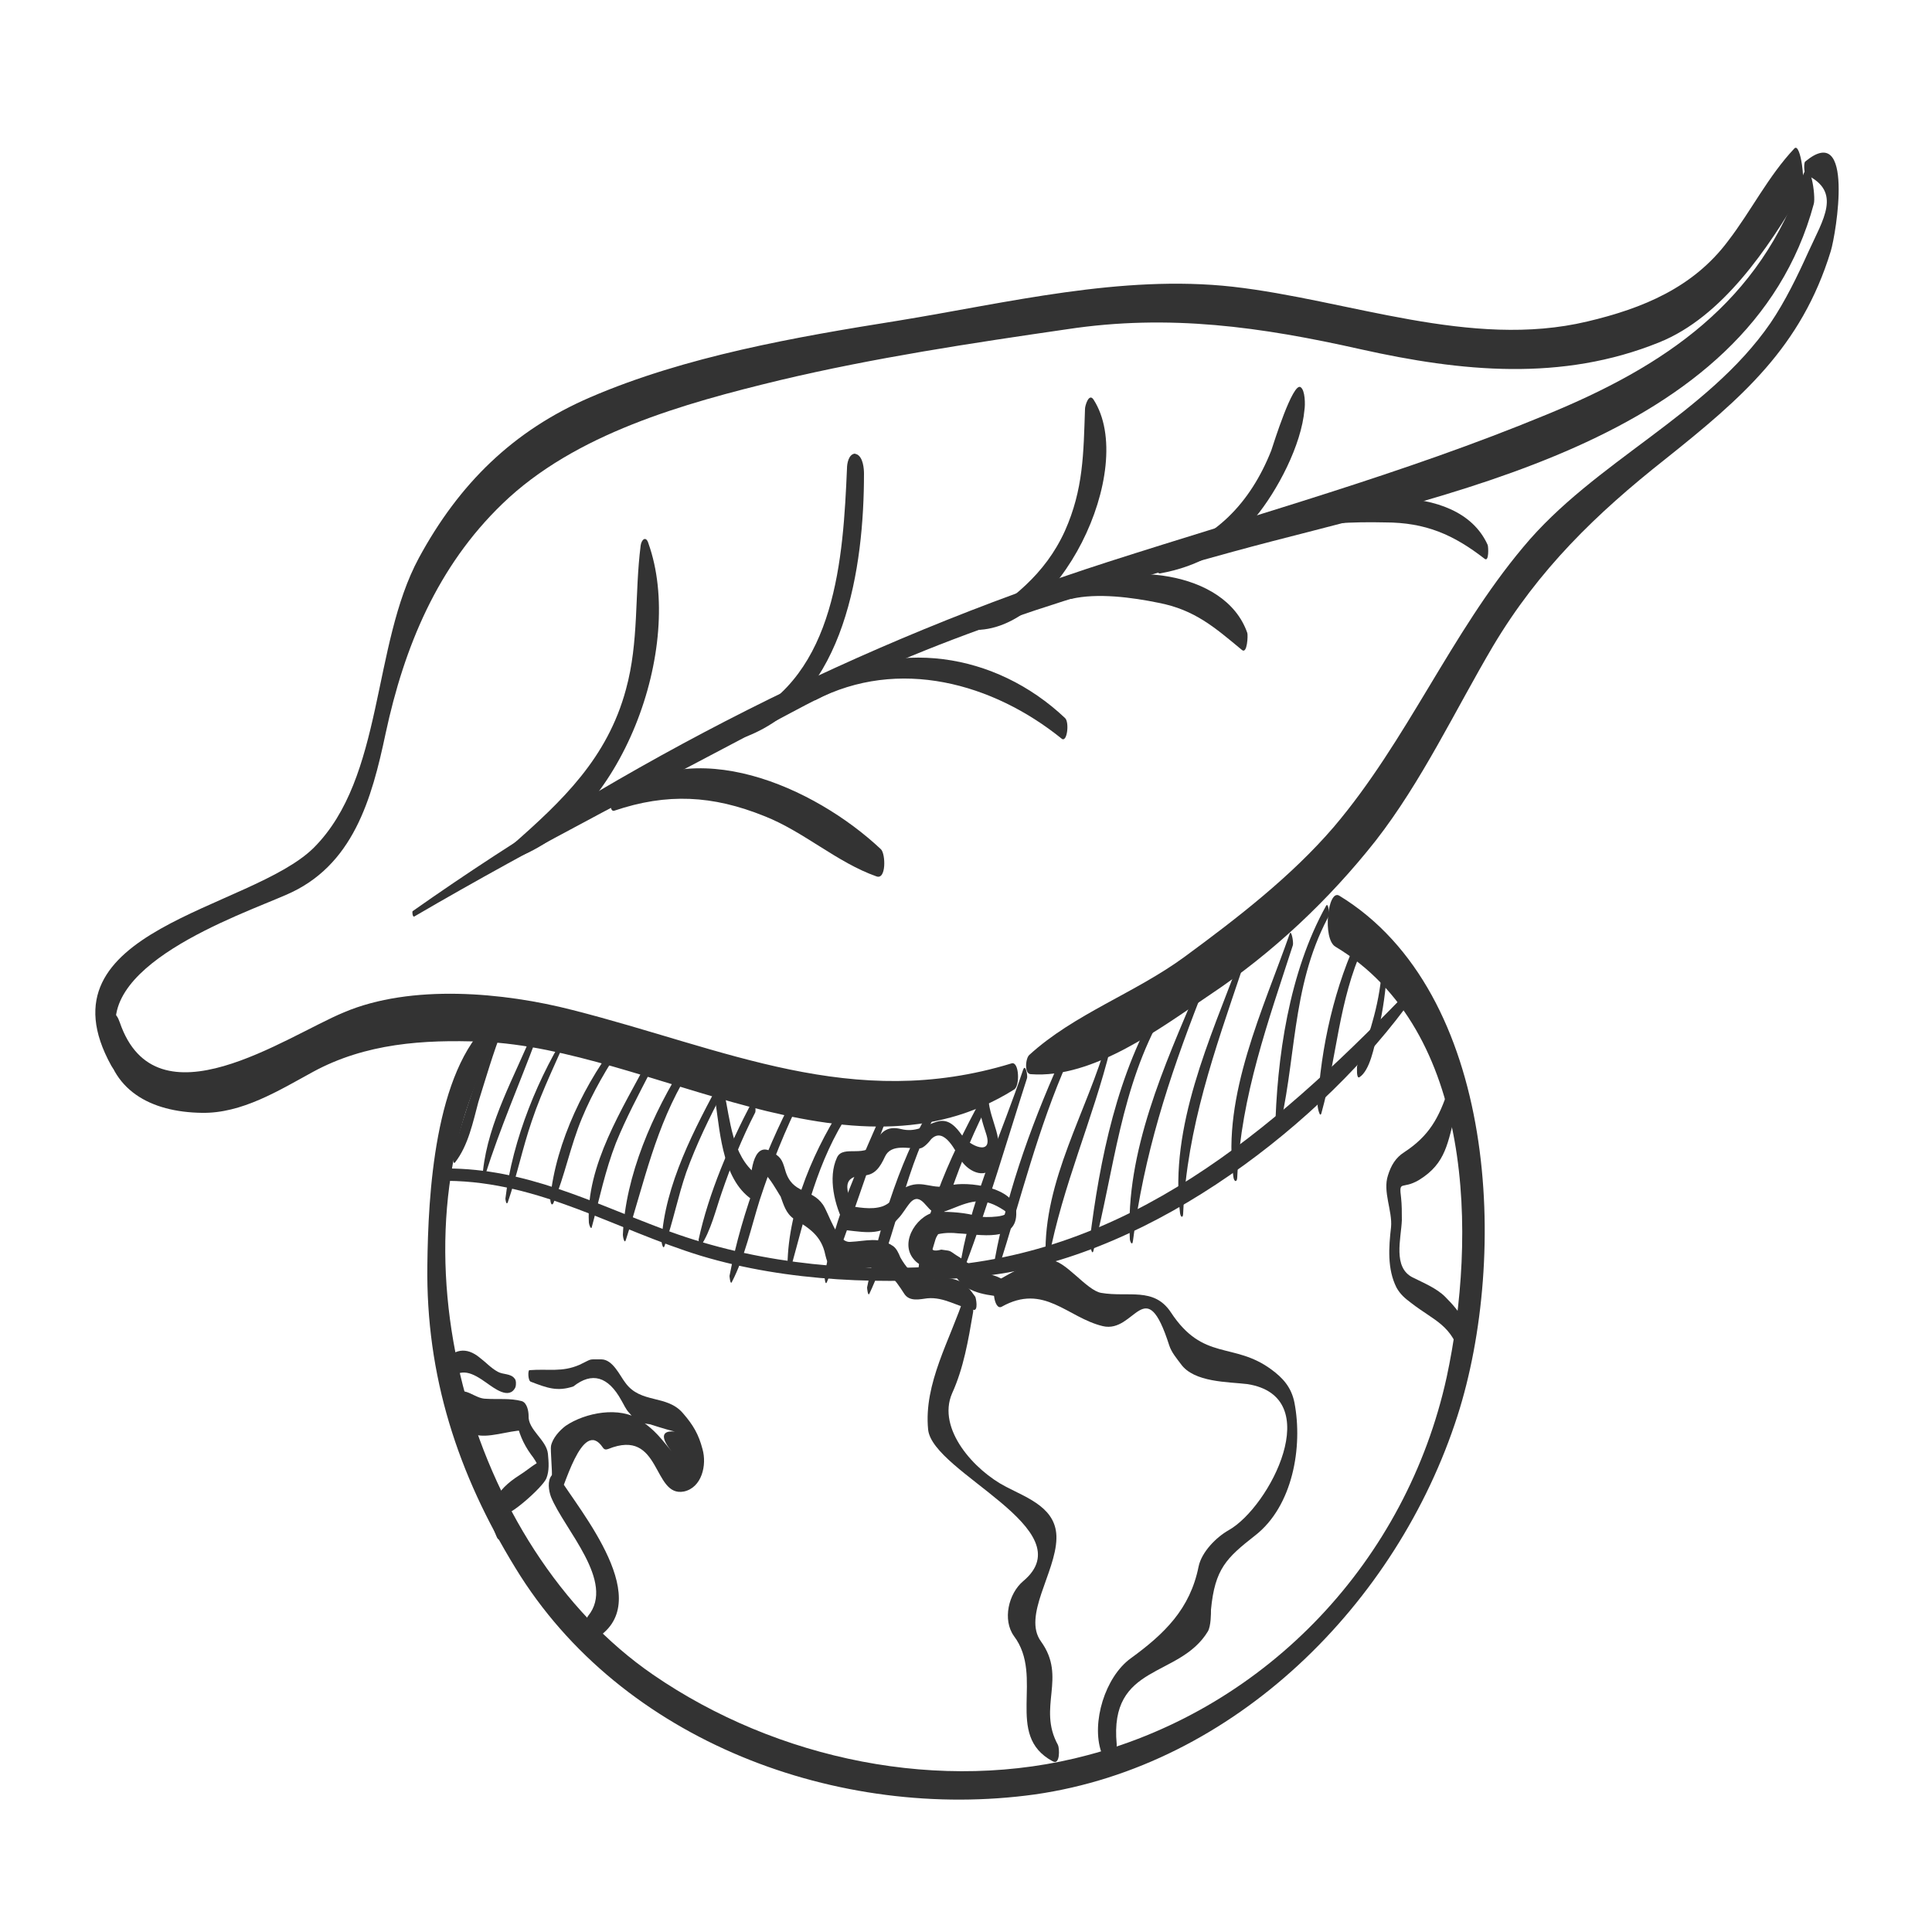 <?xml version="1.0" encoding="utf-8"?>
<!-- Generator: Adobe Illustrator 26.2.1, SVG Export Plug-In . SVG Version: 6.00 Build 0)  -->
<svg version="1.1" id="Layer_1" xmlns="http://www.w3.org/2000/svg" xmlns:xlink="http://www.w3.org/1999/xlink" x="0px" y="0px"
	 viewBox="0 0 250 250" style="enable-background:new 0 0 250 250;" xml:space="preserve">
<style type="text/css">
	.st0{fill:#333333;}
</style>
<g>
	<path class="st0" d="M130.9,137.6c-20.6,6.3-37.1-1.9-56.8-6.9c-8.9-2.3-20.9-3.4-29.6,0.3c-7.5,3.1-24.3,15-29,1.3
		c-1-2.9-2.2,0.5-2,1.9c0.7,6.9,6,9.7,12.6,9.8c5.2,0.1,10-2.9,14.4-5.3c6.8-3.7,14.3-4.2,21.9-3.9c21.8,0.9,47.6,19.5,68.8,6.2
		C132,140.6,131.9,137.3,130.9,137.6z"/>
	<path class="st0" d="M15.6,135.2c-4.5-10,15.5-16.8,21.4-19.4c8.7-3.7,11.1-12.4,12.9-20.9c2.4-11.2,6.7-21.6,15.1-29.7
		c9.4-9.1,23.5-13,35.9-16c12.2-2.9,24.8-4.8,37.2-6.6c13.2-2,25.1-0.3,38,2.6c13,2.9,26,4.2,38.6-0.9c8.2-3.3,14.1-12.2,18.4-19.5
		c0.6-1-0.1-6.4-0.9-5.6c-3.4,3.6-5.6,8.1-8.6,12c-4.5,6-11,8.7-18.2,10.4c-15.1,3.6-30.9-2.8-45.9-4.5c-14.4-1.6-29.2,2.1-43.3,4.4
		c-13.2,2.1-27.5,4.6-39.8,9.9c-10,4.3-17,11.2-22.2,20.8c-6.1,11.3-4.5,28.4-13.6,37.5c-8.2,8.1-36,10.5-26.2,28.2
		C15.5,139.8,16,136.1,15.6,135.2z"/>
	<path class="st0" d="M233.7,22.6c4.7,2.2,2.2,5.8,0.3,10c-1.4,3.1-3,6.4-4.9,9.2c-8.2,11.9-22.8,17.9-32,29
		c-9.4,11.2-15,25-24.5,36.2c-5.5,6.4-12.5,11.8-19.3,16.8c-6.4,4.7-14.3,7.4-20.1,12.7c-0.5,0.4-0.7,2.5,0.2,2.5
		c8.1,0.6,16.8-6,23.2-10.3c8.1-5.4,15.4-12.3,21.4-19.9c6-7.7,10.3-16.9,15.2-25.2c5.9-9.9,13.3-17.1,22.3-24.2
		c9.9-7.9,17.6-14.5,21.4-26.9c0.7-2.3,3.1-16.9-3.3-11.6C233.4,21,233.4,22.4,233.7,22.6z"/>
	<path class="st0" d="M53.6,118.6c15.9-9.3,32.7-17.8,49-26.5c17.9-9.6,37.3-15.3,56.9-20.7c26.6-7.3,66.8-13.9,75.2-45
		c0.3-1-0.5-6.3-1.4-3.7c-5.5,16.4-17.9,24.7-33.3,31c-18.4,7.6-37.6,12.9-56.6,19c-32.3,10.4-62.3,25.7-90,45.2
		C53.3,118,53.4,118.7,53.6,118.6z"/>
	<path class="st0" d="M66.5,111.1c13.9-4.9,22.2-27.4,17.4-40.8c-0.3-1-0.9-0.5-1,0.3C82.1,76.9,82.7,83,81,89.2
		c-2.4,8.9-8.2,14.4-14.8,20.2C65.9,109.7,65.8,111.4,66.5,111.1z"/>
	<path class="st0" d="M96.6,95.3c12.8-5,15.2-22,15.2-34c0-0.6-0.1-2.1-0.9-2.5l-0.3-0.1c-0.8,0.1-1,1.3-1,1.9
		c-0.5,11.6-1.4,26.7-13.4,32.4C95.6,93.4,95.8,95.7,96.6,95.3z"/>
	<path class="st0" d="M125.8,81.5c11.1,0.6,21.5-20.8,15.7-29.8c-0.6-0.9-1.1,0.8-1.1,1.2c-0.2,5.8-0.2,10.4-2.6,15.8
		c-2.6,5.7-6.9,8.9-12,12.2C125.6,81,125.6,81.5,125.8,81.5z"/>
	<path class="st0" d="M150.1,74.2c5-0.9,9-3.2,12.3-7.2c2.9-3.5,6-9.4,6.4-14c0.1-0.6,0.1-2.5-0.5-2.9c-1-0.7-3.5,7.3-3.8,8.2
		c-2.7,6.8-7.3,11.6-14.4,13.5C149.3,72,149.5,74.3,150.1,74.2z"/>
	<path class="st0" d="M166.7,68.6c4-0.9,8.4-1.1,12.5-1c5.3,0,8.9,1.6,12.9,4.7c0.6,0.5,0.5-1.6,0.4-1.8c-3.9-8.6-19.3-6.5-25.9-3.2
		C166.2,67.4,166.3,68.7,166.7,68.6z"/>
	<path class="st0" d="M138.6,77.5c3.4-0.8,7.9-0.2,11.3,0.5c4.7,0.9,7.3,3.2,10.8,6.1c0.7,0.6,0.8-1.9,0.7-2.2
		c-2.9-8.3-16.4-9.2-22.8-5.7C138.2,76.4,138.3,77.5,138.6,77.5z"/>
	<path class="st0" d="M105.5,90.6c10.8-5.6,23-2.2,31.9,5c0.7,0.5,1-2.2,0.4-2.7c-9-8.5-22.1-10.5-32.6-3.8
		C104.9,89.4,105,90.8,105.5,90.6z"/>
	<path class="st0" d="M79.5,104.9c6.8-2.3,12.7-2,19.4,0.7c5.1,2,9.4,6,14.5,7.8c1.3,0.5,1.2-2.9,0.6-3.5
		c-8.6-8.1-24.5-15.2-34.7-6.5C78.9,103.7,78.9,105.1,79.5,104.9z"/>
	<path class="st0" d="M63.5,132.1c-7.3,6.5-8.1,22.6-8.2,31.6c-0.2,14.3,3.9,27,11.4,39.2c13.7,22.5,41.9,32.8,67.2,29.3
		c25.9-3.7,46.9-24.7,54.7-49c6.6-20.6,5.2-54.8-15.3-67.3c-1.5-0.9-2.2,5.6-0.5,6.6c18,10.8,18.3,37.5,14.4,55.7
		c-5.2,23.7-23.1,42.7-46.4,48.9c-19,5.1-40.3,0.6-56.3-10.4c-24-16.5-34.8-56-20.4-81.7C64.3,134.5,64.2,131.5,63.5,132.1z"/>
	<path class="st0" d="M58,178.7c1.6-1.9,3.2-1,4.9,0.2c1,0.7,3,2.3,3.8,0.6c0.1-0.3,0.1-0.9-0.1-1.1c-0.5-0.7-1.5-0.5-2.2-0.9
		c-0.9-0.5-1.5-1.2-2.3-1.8c-1.8-1.5-3.4-1.1-4.8,0.6C56.8,176.8,57.3,179.6,58,178.7z"/>
	<path class="st0" d="M68.7,178.8c2.1,0.8,3.4,1.3,5.5,0.6c2.4-1.9,4.5-1.3,6.2,1.8c0.3,0.5,0.6,1.2,1,1.6c0.7,0.9,1.6,1.4,2.7,1.5
		c7.5,2.4-0.9-1.1,2.8,3.5c-1.4-1.7-2.1-2.7-4-4c-2.7-1.9-7.2-1-9.7,0.7c-0.8,0.6-1.7,1.6-1.9,2.6c-0.1,0.4,0.2,3.7,0.1,3.8
		c-0.6,0.7-0.4,2-0.1,2.8c1.7,4.2,8.4,11,4.8,15.4c-0.5,0.6-0.5,3.8,0.7,3.1c8.5-4.7-1.9-16.8-4.5-21.1c0,0.9-0.1,1.9-0.1,2.8
		c0.7-0.8,3.1-10.6,5.8-6.6c0.2,0.3,0.4,0.3,0.7,0.2c6.9-2.8,5.7,6.3,9.8,5.5c2.3-0.5,3-3.4,2.4-5.5c-0.5-1.9-1.2-3.1-2.5-4.6
		c-2.1-2.5-5.5-1.2-7.5-4c-0.7-0.9-1.6-3-3.1-3c-1.8,0-1.1-0.1-2.8,0.7c-2.3,1-4,0.5-6.5,0.7C68.3,177.3,68.3,178.7,68.7,178.8z"/>
	<path class="st0" d="M65.3,195.8c0.3,0.7,4.9-3.3,5.4-4.5c0.4-1,0.3-2.1,0.2-3.2c-0.2-1.8-2.6-3.1-2.5-4.9c0-0.6-0.2-1.7-0.9-1.9
		c-1.5-0.4-3.1-0.2-4.6-0.3c-1.5,0-2.6-1.6-4-0.7c-0.4,0.2-0.4,0.9-0.3,1.3c0.4,1.9,0.9,3.3,2.8,4c1.6,0.6,4.5-0.5,6.2-0.5
		c-0.3-0.5-0.6-0.9-0.8-1.4c0.3,1.7,0.9,3.1,1.9,4.5c0.4,0.5,0.7,1,1,1.6c0.3-0.7,0.2-0.9-0.2-0.5c-0.8,0.5-1.5,1.1-2.3,1.6
		c-3,1.9-4.5,4.3-3,7.8C64.9,200.6,65.8,196.9,65.3,195.8z"/>
	<path class="st0" d="M92.6,142.7c0.6,4.2,1,10.3,5,12.7c0.8,0.5,0.8-1.8,0.8-2.1c-0.4-4.1,2.5,1.5,2.6,1.5c0.4,1.1,0.7,2.2,1.7,2.9
		c2,1.2,3.6,2.2,4.1,4.7c0.1,0.5,0.4,1.4,0.9,1.7c1.4,0.8,2.3,0.6,3.9,0.1c2.8-0.9,4.3,1.5,5.4,3.2c0.7,1.1,2.1,0.7,3,0.6
		c2.2-0.2,3.9,1.1,6,1.5c0.6,0.1,0.3-1.5,0.2-1.7c-1.4-2-2.1-2.3-4.4-2.5c-2.2,0.7-3.9-0.1-5.3-2.6c-0.2-0.5-0.5-1.2-1-1.5
		c-1.8-1.2-3.4-0.6-5.5-0.5c-1.7,0.1-2.7-3.6-3.5-4.8c-1.5-2.2-4-1.3-4.9-4.5c-0.4-1.4-0.6-1.7-1.8-2.4c-2.5-1.4-2.7,3.4-2.7,4.6
		c0.3-0.5,0.5-1.1,0.8-1.6c-3.2-2.5-3.4-7.1-4.2-10.7C93.2,139.6,92.5,141.9,92.6,142.7z"/>
	<path class="st0" d="M110.4,156.1c-1-2.2-1.4-3.9,1.3-4c1.5,0,2.2-1.1,2.8-2.4c0.8-1.8,3.2-1,4.5-1.1c0.5,0,1.2-0.8,1.5-1.2
		c1.7-1.7,3.2,1.7,3.9,2.8c1,1.5,3.4,2.6,4.4,0.3c1.3-3.1-0.7-5.3-0.9-8.3c-0.1-2.1-1.4-2.1-1.3,0c0.1,1.6,0.5,3,1,4.5
		c1,3-2.2,1.6-3.2,0.1c-2.8-4-4.2,0.2-7.8-0.7c-1.6-0.4-2.5,0.2-3.2,1.5c-1.2,2.5-4.3,0.4-5.1,2.2c-1.2,2.6-0.3,6.2,1,8.7
		C110.4,160.3,110.8,156.8,110.4,156.1z"/>
	<path class="st0" d="M109.6,159.2c2.7,0.3,4.7,0.7,6.6-1.5c0.6-0.6,1-1.4,1.6-2.1c1.4-1.5,2.2,1.2,3.1,1.2c1.4,0,1,0.1,2.3-0.4
		c2.7-1.1,4.1-1.5,6.7,0.2c1.4,0.9-2.6,1-3.3,0.8c-1.7-0.5-3.5-0.6-5.2-0.6c-2.5,0.1-5.1,3.8-3.2,6.1c1.6,2,4.3,0.6,5.7,2.6
		c1.5,2,4.2,2.1,6.5,2.4c0.6,0.1,0.4-1.7,0.1-1.9c-1-0.6-1.3-0.8-2.4-1.1c-2.1-0.6-2.7-1.5-4.4-2.5c-1-0.7-0.7-0.5-1.9-0.7
		c-1.5,0.4-1.6-0.2-0.4-2c0.9-0.2,1.8-0.2,2.6-0.1c2.7,0.1,7.7,1.3,7.5-2.8c-0.1-3.2-6.4-4-8.6-3.4c-2.2,0.6-3.4-0.7-5.4,0.1
		c-1.4,0.5-1.7,2-3.3,2.6c-1.5,0.5-3.2,0.1-4.7-0.1C108.7,156,108.6,159.1,109.6,159.2z"/>
	<path class="st0" d="M129.6,169.1c5.5-3.1,8.5,1.4,13.1,2.5c4.2,1,5.5-7.2,8.6,2.5c0.3,0.9,0.9,1.6,1.5,2.4
		c1.7,2.4,6.1,2.3,8.6,2.6c10.3,1.6,2.9,15.9-2.4,18.9c-1.6,0.9-3.5,2.8-3.9,4.7c-1.1,5.5-4.4,8.7-8.8,11.9
		c-3.3,2.4-5.1,8.3-3.8,12.1c0.6,1.8,2.1,0.3,2-1c-1-10.5,8.1-8.5,11.8-14.6c0.4-0.7,0.4-2.3,0.4-2.8c0.5-5.3,2-6.7,5.7-9.6
		c4.9-3.8,6.2-11.5,5.1-17.2c-0.4-2-1.5-3.2-3-4.3c-4.9-3.6-8.8-1-13-7.4c-2.2-3.3-5.5-1.9-9-2.5c-1.9-0.3-4.8-4.4-6.6-4.2
		c-2.8,0.3-4.4,1.2-6.8,2.6C128.2,166.2,128.6,169.6,129.6,169.1z"/>
	<path class="st0" d="M124.8,167.7c-1.8,5.6-5.3,11.3-4.7,17.3c0.6,5.6,20.3,12.9,12.3,19.6c-1.9,1.6-2.7,5-1.2,7.1
		c4,5.3-1.3,12.8,5,16.2c1,0.6,0.9-1.7,0.7-2.1c-2.7-4.9,1.2-8.7-2.2-13.4c-2.4-3.3,1.9-8.9,2-13.3c0.1-3.9-3.6-5.2-6.5-6.7
		c-4.1-2.1-9-7.5-7-12.1c1.5-3.3,2.1-6.9,2.7-10.4C126.1,169.1,125.4,165.9,124.8,167.7z"/>
	<path class="st0" d="M187.4,141c-1.2,3.7-2.5,6-5.7,8.1c-1.1,0.7-1.7,1.7-2.1,3c-0.7,2.1,0.6,4.6,0.4,6.7c-0.3,2.6-0.5,5.4,0.7,7.8
		c0.5,0.9,1.1,1.4,1.9,2c3.1,2.4,5.3,2.8,6.5,7.2c0.6,2.2,1.6-0.4,1.4-1.5c-0.5-2.9-1.4-4.4-3.5-6.5c-1.1-1.1-2.8-1.8-4.2-2.5
		c-2.6-1.3-1.5-5-1.4-7.4c0-1,0-2-0.1-2.9c-0.3-2.4,0.1-1,2.3-2.3c3.6-2.2,3.7-4.9,4.8-8.8C188.7,143.1,188.1,139,187.4,141z"/>
	<path class="st0" d="M57.9,152.8c12,0.1,21.7,6.3,32.8,9.7c11.3,3.4,23.9,3.8,35.7,2.7c20.9-1.9,43.1-18.3,55.4-34.7
		c0.2-0.3,0-1.7-0.3-1.5c-16.9,17.4-35.6,33.4-60.8,34.9c-11.8,0.7-24-0.7-35-4.9c-9.3-3.5-17.7-7.8-27.9-7.8
		C57.4,151.1,57.4,152.7,57.9,152.8z"/>
	<path class="st0" d="M64.8,132.3c-2.6,5.3-4.6,11.4-6.2,17.1c0,0.2,0,1.4,0.3,1c1.7-2.2,2.3-5.2,3-7.8c1-3.2,1.9-6.3,3.1-9.4
		C65.1,133,64.9,132,64.8,132.3z"/>
	<path class="st0" d="M69,133.4c-2.4,5.9-5.8,11.7-6.5,18.1c0,0.2,0.2,1,0.3,0.5c1.9-6,4.4-11.7,6.6-17.6
		C69.5,134.1,69.3,132.7,69,133.4z"/>
	<path class="st0" d="M73.9,132.7c-4.2,6.4-7.6,14.8-8.5,22.4c0,0.1,0.1,0.9,0.3,0.5c1.2-3.5,1.9-7,3.1-10.5
		c1.4-4.2,3.4-8.1,5.1-12.2L73.9,132.7z"/>
	<path class="st0" d="M80.4,134.1c-4.6,5.7-8.5,13.7-9.2,21c0,0.2,0.1,1.1,0.4,0.6c1.5-3.6,2.2-7.4,3.7-11c1.4-3.4,3.3-6.6,5.3-9.6
		C80.7,134.9,80.5,134,80.4,134.1z"/>
	<path class="st0" d="M83.9,137.1c-3.3,6.3-8.1,13.7-7.7,21.1c0,0.2,0.3,1.1,0.4,0.5c1-3.7,1.7-7.2,3.1-10.8
		c1.3-3.2,2.9-6.2,4.5-9.3C84.4,138.3,84.2,136.7,83.9,137.1z"/>
	<path class="st0" d="M88.6,137.5c-4.1,6.5-7.7,14.6-8,22.3c0,0.2,0.2,1.3,0.4,0.6c2.4-7.5,3.8-14.6,8-21.5
		C89.2,138.6,88.9,137.1,88.6,137.5z"/>
	<path class="st0" d="M93.3,139.7c-3.4,6.3-7.3,13.6-7.7,20.9c0,0.2,0.2,1.2,0.4,0.6c1.1-3.1,1.7-6.3,2.8-9.5
		c1.3-3.6,3-7.1,4.8-10.5C93.9,140.8,93.6,139.2,93.3,139.7z"/>
	<path class="st0" d="M97.3,142.6c-2.9,5.5-5.6,11.8-6.9,17.8c0,0.1,0.1,1.2,0.3,0.8c1.3-2,1.9-4.6,2.7-6.9c1.2-3.5,2.6-7,4.3-10.3
		C97.9,143.7,97.6,142.1,97.3,142.6z"/>
	<path class="st0" d="M103.5,140.4c-4.1,7.5-7.5,16.3-9.1,24.7c0,0.1,0.1,1.2,0.3,0.8c1.7-3.3,2.5-7.1,3.6-10.6
		c1.5-4.6,3.3-9.1,5.5-13.5C104,141.5,103.7,140,103.5,140.4z"/>
	<path class="st0" d="M109.6,142.2c-4.1,6.1-7.6,14-7.7,21.5c0,0.2,0.2,1,0.4,0.5c2-7.2,3.4-13.9,7.6-20.3
		C110.2,143.4,110,141.6,109.6,142.2z"/>
	<path class="st0" d="M114.7,142.6c-3,7.2-6.9,14.8-8,22.6c0,0.2,0.1,1.2,0.3,0.7c3-7.1,5.2-14.7,8-21.9
		C115.2,143.6,114.9,142.1,114.7,142.6z"/>
	<path class="st0" d="M121.3,141.9c-4.6,7.3-7.4,16.3-9.1,24.7c0,0.1,0.1,1.2,0.3,0.8c3.7-7.9,4.5-16.5,9.1-24.1
		C121.8,143,121.5,141.4,121.3,141.9z"/>
	<path class="st0" d="M127.8,140.7c-4.2,7.6-8.6,16.4-9.1,25.2c0,0.2,0.2,1.4,0.5,0.7c2.5-8.5,4.8-16.5,9-24.4
		C128.3,141.9,128,140.3,127.8,140.7z"/>
	<path class="st0" d="M132.4,138.4c-2.7,8.1-6.5,16.1-8,24.4c-0.1,0.3,0.2,1.9,0.5,1c3-7.9,5.4-16.2,8-24.3
		C133,139.2,132.7,137.6,132.4,138.4z"/>
	<path class="st0" d="M137.9,135.6c-4,8.7-7.5,18.1-9.2,27.5c0,0.3,0.2,1.9,0.5,1.1c2.9-9.1,5.1-18.2,9-27
		C138.4,136.9,138.1,135.2,137.9,135.6z"/>
	<path class="st0" d="M143.3,134.5c-2.6,9.3-8.3,18.2-8,28.1c0,0.3,0.2,0.9,0.4,0.3c1.8-9.5,5.7-18,8-27.3
		C143.8,135.2,143.5,133.8,143.3,134.5z"/>
	<path class="st0" d="M150.2,129.5c-5.6,9.2-7.9,20.5-9.2,31.1c0,0.3,0.3,2.1,0.5,1.2c2.7-10.5,3.5-21.1,9-30.7
		C150.8,130.7,150.5,129.1,150.2,129.5z"/>
	<path class="st0" d="M155,127.7c-4.3,10.1-9.4,21.4-8.8,32.6c0,0.3,0.3,1,0.4,0.3c1.4-11.1,4.6-21,8.7-31.5
		C155.4,128.9,155.2,127.3,155,127.7z"/>
	<path class="st0" d="M160.4,124.2c-3.8,10.2-9.1,21.6-7.7,32.8c0.1,0.6,0.4,0.6,0.4,0c0.5-11.1,4.1-21.1,7.6-31.5
		C160.8,125.1,160.6,123.8,160.4,124.2z"/>
	<path class="st0" d="M166.9,120.8c-3.4,9.7-8.8,21-7.3,31.5c0.1,0.7,0.5,0.7,0.5,0c0.5-10.5,4-20.1,7.2-30
		C167.4,121.9,167.1,120.3,166.9,120.8z"/>
	<path class="st0" d="M171.6,117.2c-4.8,8.6-6.4,19.7-6.6,29.4c0,0.2,0.2,1,0.3,0.5c2.5-9.6,1.7-19.2,6.5-28.3
		C172.1,118.4,171.9,116.7,171.6,117.2z"/>
	<path class="st0" d="M176,120.7c-3.3,6.8-5.1,14.8-5.5,22.4c0,0.2,0.3,1.7,0.5,0.9c2-7.2,2.2-14.5,5.4-21.5
		C176.5,122.1,176.2,120.2,176,120.7z"/>
	<path class="st0" d="M178.8,125.8c-0.2,2.2-0.6,4.3-1.2,6.4c-0.5,2-1.5,3.8-2,5.8c0,0.2-0.1,1.6,0.3,1.4c1.4-0.9,1.9-4,2.3-5.4
		c0.6-2.4,1-4.9,1.2-7.4C179.4,126.1,178.9,124.6,178.8,125.8z"/>
</g>
</svg>
